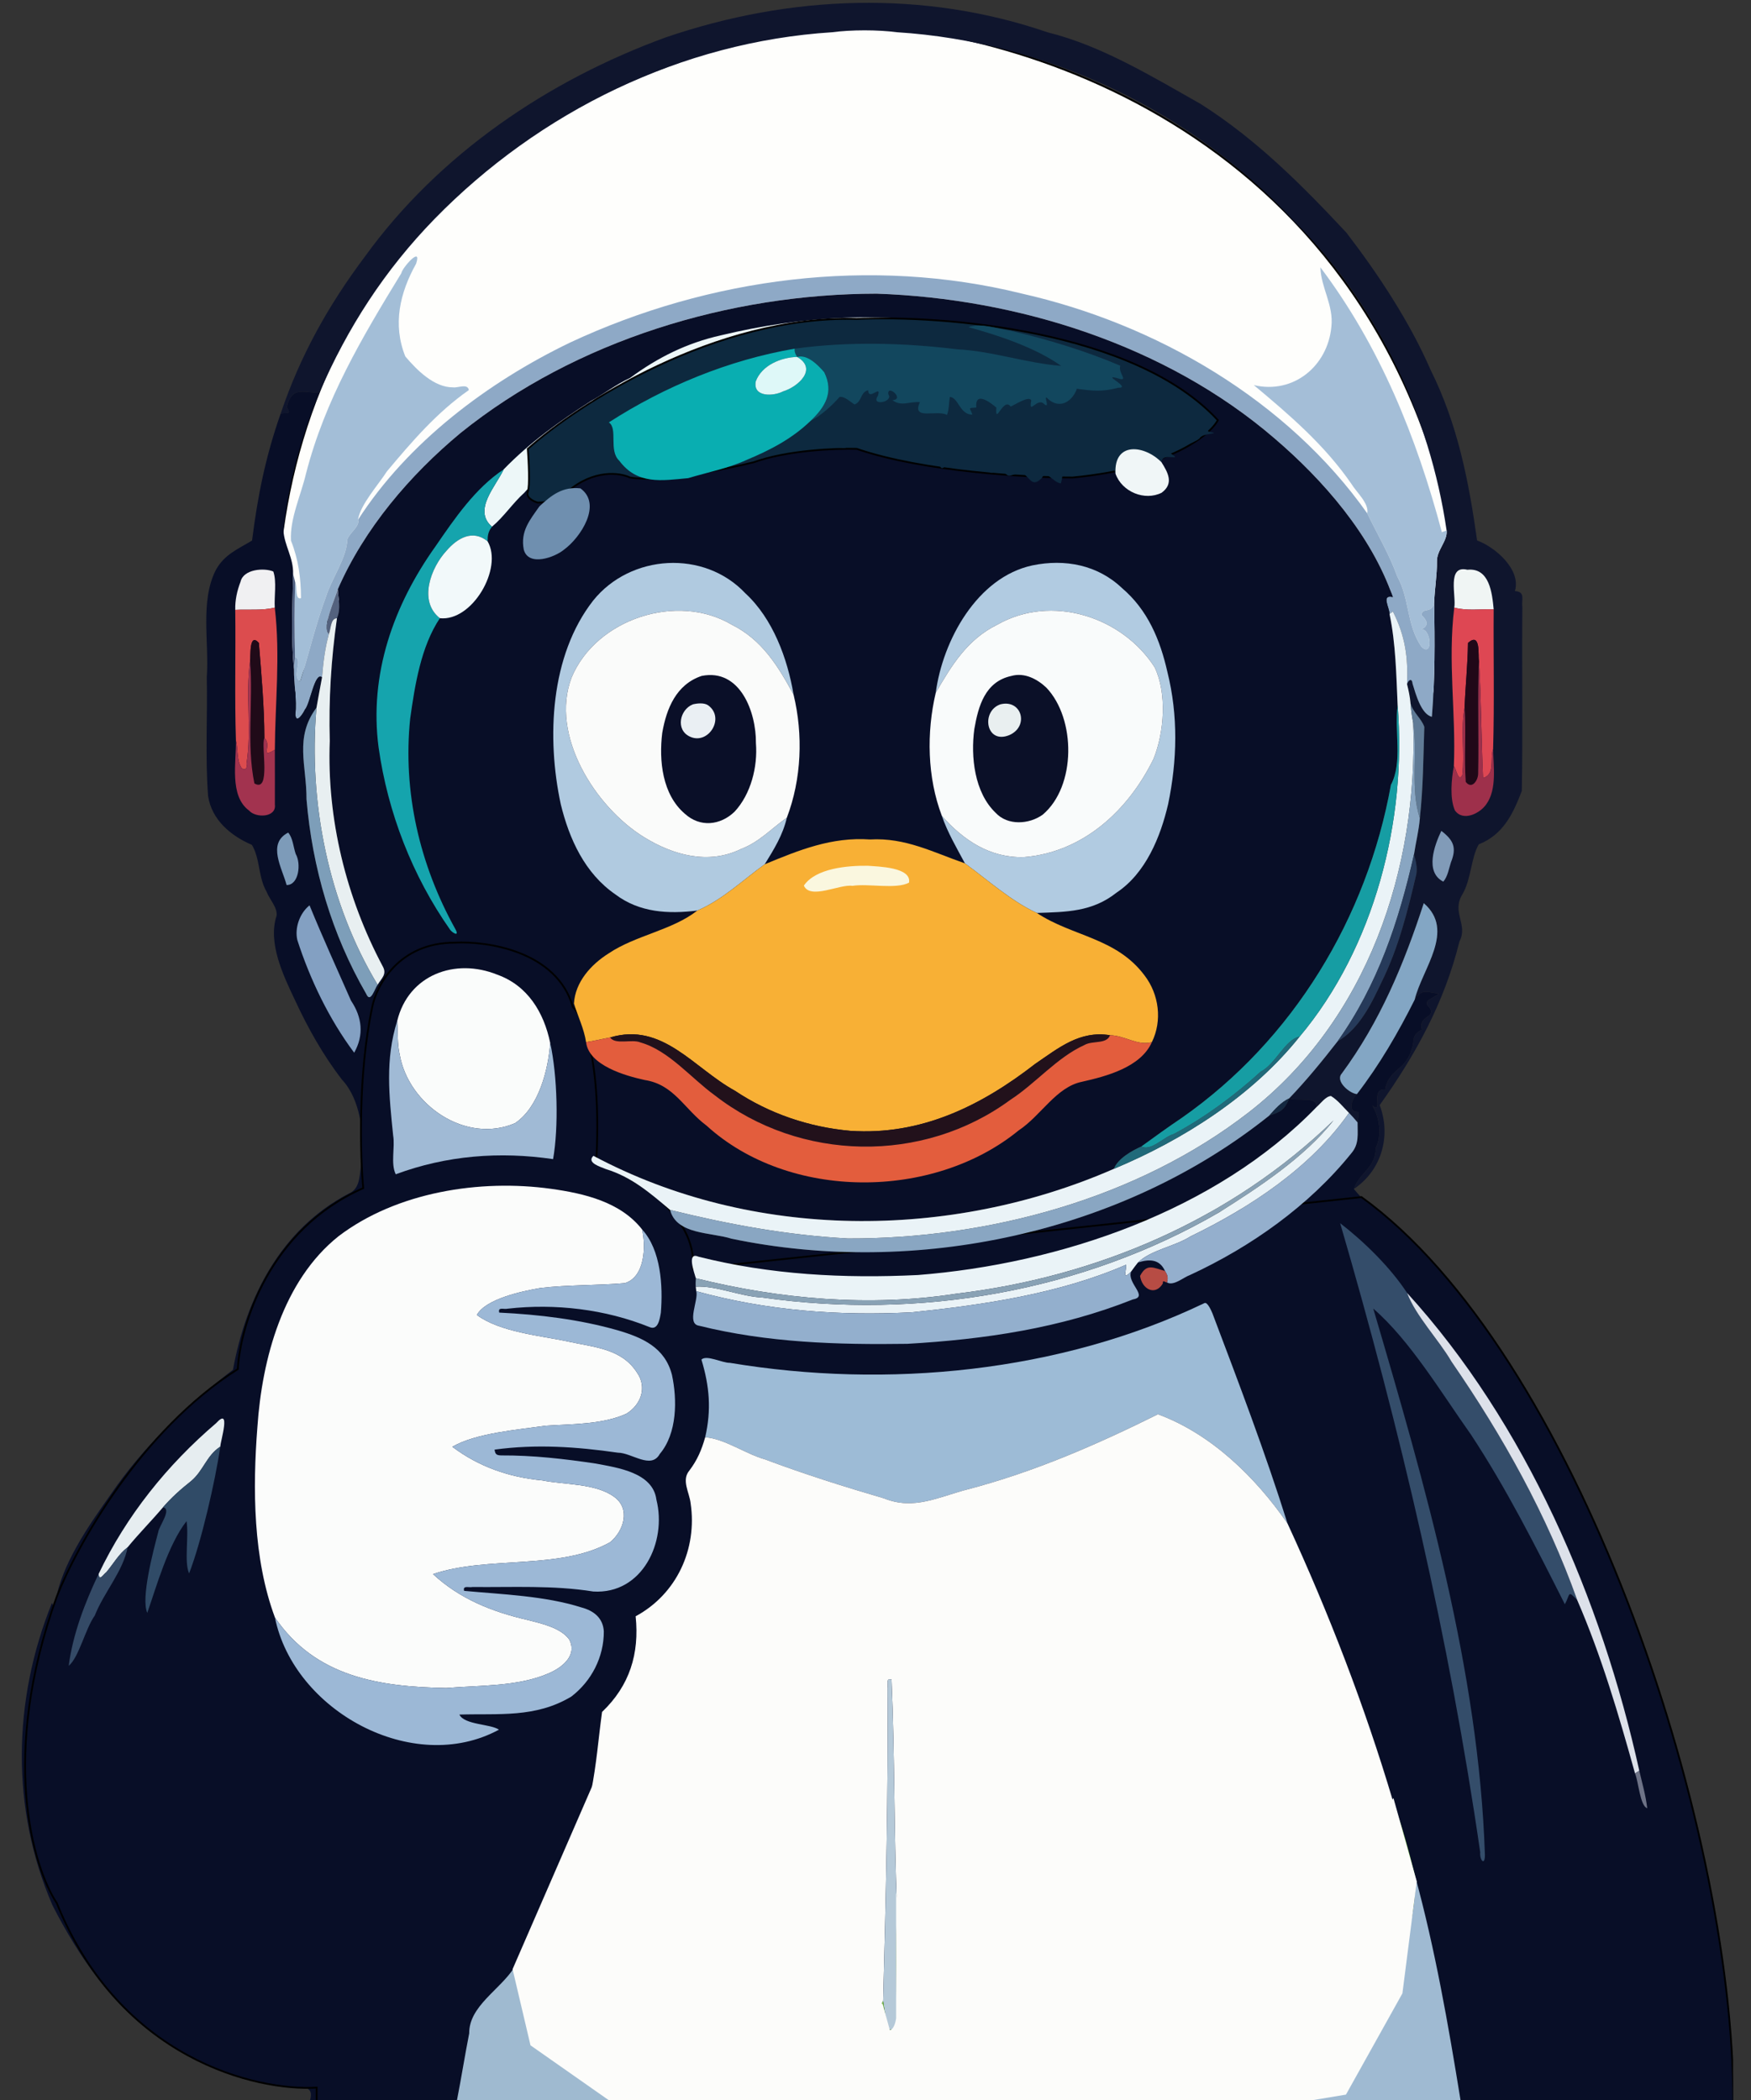 <svg width="977" height="1172" viewBox="0 0 977 1172" fill="none" xmlns="http://www.w3.org/2000/svg">
<rect x="0" y="0" width="977" height="1172" fill="#333333" stroke="none"/>
<g clip-path="url(#clip0_58_2)">
<path d="M460 13C168.8 66.6 138.667 294 160 401C216.8 223.4 395 174.333 477 172C696.2 164 785.667 321.333 803 401L811 299C763 67 557 11.667 460 13Z" fill="#FEFEFC" stroke="black"/>
<path d="M584.911 18.167C614.344 25.336 643.372 43.026 669.926 58.025C701.013 77.746 726.292 103.143 751.228 129.825C769.069 153.033 786.689 179.837 798.245 206.47C813.353 236.822 819.529 268.471 824.173 301.649C834.172 305.234 848.901 317.896 845.261 329.848C851.327 330.386 848.827 334.448 849.427 338.877C849.109 372.96 849.758 407.435 849.109 441.445C844.183 454.266 838.779 465.766 825.092 471.234C820.742 478.746 820.926 490.539 816.061 498.969C809.665 509.184 819.333 515.876 814.321 525.443C805.952 559.342 789.949 588.545 769.816 616.768C776.397 634.213 770.711 653.335 755.406 663.562C758.715 654.191 767.488 651.989 767.684 640.6C771.029 633.663 769.902 623.766 765.748 617.098C772.316 622.163 764.18 607.164 772.867 608.131C774.84 596.656 784.521 597.426 787.645 585.535C789.716 580.36 787.155 577.779 793.392 574.708C790.868 566.781 802.117 567.992 797.399 562.022C793.135 558.266 800.511 557.067 802.693 554.51C796.1 553.813 793.49 551.549 789.336 557.923C793.564 540.515 812.238 519.448 794.421 504.07C783.369 538.007 770.012 570.194 748.63 599.188C744.905 603.445 753.09 610.309 757.122 610.602C754.475 612.902 751.644 620.45 757.306 620.548C759.242 620.389 757.257 625.332 757.477 626.445C755.945 624.61 754.365 622.824 752.698 621.111C749.512 617.942 746.498 614.028 742.638 611.691C739.697 611.85 736.793 615.973 734.588 617.857C735.151 611.446 723.449 614.823 719.344 612.975C729.024 602.87 737.724 592.202 746.326 581.168C758.372 574.158 764.952 560.676 770.882 548.063C780.391 528.807 785.366 508.67 790.243 487.909C790.88 484.019 789.961 480.544 788.969 476.838C789.973 470.072 791.701 463.49 792.228 456.652C794.091 439.573 794.164 422.764 794.728 405.661C793.012 400.866 788.466 397.697 787.02 392.522C786.726 388.889 785.954 385.365 785.084 381.83C785.77 379.395 787.878 378.221 788.172 381.609C789.777 386.87 792.951 398.749 798.943 400.021C800.732 378.111 800.56 358.524 800.23 336.283C800.475 328.539 801.859 321.015 801.761 313.235C801.651 306.971 807.79 301.894 807.153 296.071C797.901 232.222 768.125 168.863 721.966 123.403C665.294 61.964 583.93 23.244 500.435 17.984C489.774 16.577 474.972 16.577 464.312 17.996C380.289 23.342 301.021 62.221 242.523 122.13C214.622 150.806 194.023 182.651 178.143 219.316C168.561 218.777 162.728 215.805 159.983 227.194C162.838 231.917 159.922 229.886 156.577 230.889C167.531 198.408 183.204 170.405 203.63 143.16C244.974 86.004 305.702 44.874 371.479 20.859C440.773 -2.838 515.384 -5.811 584.911 18.167Z" fill="#0F152D"/>
<path d="M232.156 147.21C223.064 163.456 219.008 181.146 226.152 198.934C232.524 206.458 242.204 216.257 252.767 216.184C255.475 216.588 260.964 213.823 261.589 217.713C243.638 230.277 229.865 246.414 215.908 263.052C211.117 270.539 200.922 281.806 199.77 290.076C201.008 293.624 194.881 297.49 193.827 300.977C193.349 311.73 185.213 322.422 181.892 332.992C176.513 347.269 171.906 366.195 167.519 380.325C162.471 377.426 169.333 368.287 164.603 366.623C164.296 352.86 164.149 338.877 164.725 325.114C165.938 327.206 164.492 335.109 167.948 333.8C167.887 322.557 166.526 312.232 162.36 301.747C161.613 289.624 167.936 276.289 170.717 264.41C181.304 223.169 202.013 188.34 223.934 152.47C224.363 149.51 235.636 136.75 232.156 147.21Z" fill="#A3BED7"/>
<path d="M736.732 149.191C769.976 193.307 790.341 243.844 804.506 296.988C805.401 296.707 806.283 296.401 807.153 296.071C807.79 301.894 801.651 306.971 801.761 313.235C801.859 321.015 800.475 328.539 800.23 336.283C799.053 342.816 793.613 338.595 793.122 343.281C796.149 346.144 797.632 348.884 793.135 351.294C798.624 350.903 799.605 367.296 793.098 360.91C784.655 348.444 786.738 334.668 779.631 321.701C775.196 309.369 768.542 298.224 762.868 286.492C764.057 280.986 756.778 274.637 754.058 270.086C739.048 248.322 719.687 231.733 699.579 214.924C721.782 220.16 740.837 204.231 742.871 182.308C744.206 170.295 737.014 160.508 736.732 149.191Z" fill="#A4BED7"/>
<path d="M570.06 163.823C645.014 180.73 718.131 223.194 762.869 286.492C768.542 298.224 775.196 309.369 779.632 321.7C786.739 334.668 784.656 348.444 793.098 360.91C799.605 367.296 798.625 350.903 793.135 351.294C797.632 348.884 796.149 346.144 793.123 343.281C793.613 338.595 799.053 342.816 800.23 336.283C800.561 358.524 800.732 378.111 798.943 400.021C792.951 398.749 789.778 386.87 788.172 381.61C787.878 378.221 785.771 379.395 785.084 381.83C785.734 366.978 784.092 354.879 777.205 341.299L775.306 342.645C775.343 339.097 770.454 331.696 777.132 333.188C765.209 298.762 738.435 267.982 711.049 244.579C650.688 192.634 567.903 166.576 489.113 163.896C407.223 163.97 321.191 189.893 256.97 241.642C228.676 265.144 203.238 295.006 188.46 328.906C186.965 334.216 179.466 350.144 183.534 353.765C181.28 361.974 180.373 369.62 179.687 378.062C175.655 374.489 172.96 393.195 170.129 395.996C169.333 397.905 165.179 404.45 164.823 398.749C165.706 390.369 163.941 381.903 164.039 373.437C164.198 371.162 164.407 368.899 164.603 366.623C169.333 368.287 162.471 377.426 167.519 380.325C171.906 366.195 176.513 347.269 181.892 332.992C185.213 322.422 193.35 311.73 193.827 300.976C194.881 297.49 201.008 293.624 199.77 290.076C227.537 246.915 272.103 213.37 317.956 191.239C395.876 154.807 486.196 143.087 570.06 163.823Z" fill="#8EA9C6"/>
<path d="M489.113 163.896C567.903 166.576 650.688 192.634 711.048 244.579C738.435 267.982 765.209 298.762 777.132 333.188C770.453 331.696 775.343 339.097 775.306 342.645C778.81 359.271 779.068 376.704 779.84 393.635C777.891 407.973 782.805 425.272 776.09 438.02C762.77 512.157 721.55 580.409 659.412 623.876C651.741 629.014 644.291 634.458 636.817 639.866C631.425 642.239 623.681 646.68 621.487 652.344C530.137 692.275 419.709 692.373 331.103 645.065C326.986 649.016 335.392 651.292 338.002 652.442C352.437 656.895 362.644 665.74 373.868 675.246C377.459 689.192 396.684 687.626 408.166 691.321C510.74 712.706 626.021 688.446 708.242 622.567C714.626 620.573 716.771 619.374 719.344 612.976C723.449 614.823 735.151 611.446 734.587 617.857C678.466 675.87 591.209 705.378 512.161 711.592C470.806 713.574 429.94 711.495 389.639 701.341C382.948 698.539 387.482 710.491 388.254 713.403C388.18 714.993 388.033 716.498 388.193 718.076L388.499 720.621C389.859 725.563 382.85 738.8 390.043 739.889C428.151 749.358 467.301 750.569 506.268 749.994C549.51 747.499 591.675 741.284 632.148 725.196C641.105 723.655 628.594 716.095 631.131 709.672C632.369 707.959 633.618 706.234 634.942 704.595C641.203 702.625 646.987 702.613 650.026 709.317C643.764 707.678 639.868 704.778 636.118 712.106C637.233 719.581 644.536 723.398 648.8 716.364C648.776 714.015 649.658 715.568 651.129 715.74C654.866 717.868 660.331 712.865 663.934 711.605C697.913 695.909 730.397 672.934 753.948 643.683C758.519 638.373 757.403 632.917 757.477 626.445C757.256 625.332 759.241 620.389 757.305 620.548C751.644 620.45 754.475 612.902 757.122 610.602C769.645 594.368 780.183 576.237 789.336 557.923C793.49 551.55 796.1 553.813 802.692 554.51C800.511 557.067 793.135 558.266 797.399 562.022C802.117 567.992 790.868 566.781 793.392 574.708C787.155 577.779 789.716 580.36 787.645 585.535C784.52 597.426 774.84 596.656 772.867 608.131C764.18 607.165 772.316 622.163 765.748 617.098C769.902 623.766 771.029 633.663 767.684 640.6C767.488 651.989 758.715 654.191 755.406 663.562C764.253 674.365 774.742 681.644 783.491 692.141C809.996 719.006 831.611 750.863 852.601 782.096C858.421 796.165 871.177 808.729 873.371 823.752C881.311 827.679 878.542 832.536 876.495 839.228C880.76 840.207 879.681 833.625 882.071 837.148C891.702 857.065 902.841 884.799 910.364 905.67C914.469 916.166 915.217 930.578 921.539 939.668C928.267 966.521 939.001 1006.23 944.392 1034.22C945.863 1045.45 952.32 1062.58 950.188 1072.83C955.972 1078.66 953.46 1092.19 956.609 1100.29C961.327 1124.02 962.76 1148.05 965.799 1172H814.909C808.121 1130.11 800.756 1087.9 789.569 1046.95C786.064 1032.94 782.241 1018.78 777.254 1005.23C761.545 952.378 741.474 900.311 718.376 850.226C706 810.723 691.136 771.685 676.481 732.928C675.917 731.644 673.724 726.395 672.021 727.276C591.319 765.996 494.97 775.233 407.247 760.601C403.13 760.748 394.185 755.952 391.379 758.79C395.888 773.679 396.991 786.855 393.462 802.147C391.513 809.108 389.075 814.846 384.7 820.632C380.056 826.052 384.664 832.891 385.35 838.983C389.099 864.515 377.642 889.619 354.667 902.049C356.836 922.919 351.334 940.769 335.931 955.437C333.799 970.901 332.99 983.697 329.78 1000.08C320.909 1035.94 307.81 1067.79 286.782 1098.3C278.805 1110.64 261.651 1119.71 261.798 1134.82C259.371 1147.18 257.411 1159.64 254.997 1172H173.021C174.087 1168.2 173.523 1165.6 169.149 1164.93C140.279 1163.22 114.253 1154.49 90.273 1138.42C63.107 1120.1 43.955 1092.06 29.287 1063.36C5.907 1009.39 7.108 948.831 28.993 894.574C30.708 898.109 30.586 899.027 30.831 894.305C34.409 872.969 49.162 851.902 61.526 834.383C80.237 807.016 103.801 784.543 129.986 764.467C137.412 724.071 156.711 686.036 194.513 666.18C201.976 663.085 200.199 653.934 202.147 647.108C202.956 632.489 201.265 613.71 190.752 602.467C180.25 588.85 171.636 573.473 164.443 557.85C158.01 544.356 149.347 526.091 154.31 511.117C155.008 506.627 150.303 501.831 148.747 497.672C143.98 489.426 145.254 479.443 140.573 471.54C128.798 466.488 118.199 457.643 116.115 444.345C114.437 422.422 115.834 400.046 115.38 378.025C116.789 358.598 111.52 335.623 120.416 318.128C125.244 309.369 132.78 306.445 140.635 301.686C143.759 276.949 148.097 255.063 156.577 230.889C159.922 229.886 162.838 231.917 159.983 227.194C162.728 215.805 168.561 218.777 178.143 219.316C168.217 243.685 160.829 269.89 158.145 296.071C158.635 304.402 163.818 311.363 163.524 320.245C163.291 337.788 162.25 356.029 164.039 373.437C163.941 381.903 165.705 390.369 164.823 398.749C165.179 404.45 169.332 397.905 170.129 395.997C172.96 393.195 175.655 374.489 179.687 378.062C178.67 383.689 177.542 389.292 176.599 394.932C164.125 411.717 171.109 427.046 171.023 446.07C174.234 484.276 185.091 521.442 204.329 554.669C206.742 560.333 209.12 551.574 210.7 549.58C212.808 546.02 216.031 543.781 213.568 539.365C193.153 500.999 182.309 456.982 184 413.503C183.351 390.491 184.76 367.834 188.007 345.055C190.372 339.256 188.73 334.717 188.46 328.906C203.238 295.006 228.676 265.144 256.97 241.642C321.19 189.893 407.222 163.97 489.113 163.896Z" fill="#080E27"/>
<path d="M967.169 1173.6C967.169 1015.6 878.669 754.104 759.669 668.104L386.669 708.104C389.069 676.904 351.669 655.77 332.669 649.104C335.869 591.504 325.336 567.104 319.669 562.104C310.869 530.904 272.002 525.104 253.669 526.104C222.469 526.104 210.002 550.104 207.669 562.104C199.669 599.704 201.002 645.104 202.669 663.104C149.869 686.304 134.002 740.104 132.669 764.104C78.269 798.504 42.669 863.104 31.669 891.104C-0.331 979.904 18.335 1042.1 31.669 1062.1C66.869 1149.3 143.002 1167.1 176.669 1165.1V1173.6H967.169Z" fill="#080E27" stroke="black"/>
<path d="M540.308 182.565C557.389 187.251 577.816 194.053 592.103 204.207C572.62 202.678 553.921 195.986 534.23 194.958C504.307 191.3 473.33 190.493 443.407 194.591C406.646 200.916 371.013 215.56 339.718 235.733C322.661 248.236 306.854 258.525 292.603 274.931C286.035 280.852 281.232 288.327 274.517 293.954C263.611 284.681 276.833 271.224 281.023 261.975C295.47 247.013 312.245 235.085 329.657 223.854C337.23 219.707 343.663 214.581 351.567 210.923C367.043 199.472 383.23 191.435 402.113 187.177C447.536 176.253 494.296 173.488 540.308 182.565Z" fill="#EDF7F8"/>
<path d="M598.5 266.5C652.5 261.3 675 243 679.5 234.5C633.1 184.1 525.834 175.833 478 178C398.8 176 322.667 225.5 294.5 250.5C295 257.166 295.7 271.3 294.5 274.5C293.3 277.7 297.667 279.833 300 280.5C308.8 280.5 314.667 276.5 316.5 274.5C331.3 261.7 346 263.833 351.5 266.5C367.5 269.3 404.167 262 420.5 258C439.3 251.2 466.667 250.166 478 250.5C515.2 263.3 573.834 266.5 598.5 266.5Z" fill="#0D293F" stroke="black"/>
<path d="M625.09 204.097C642.907 210.103 659.571 221.102 675.329 231.231C680.047 234.229 672.401 239.465 674.251 240.835C682.755 242.572 670.808 241.202 669.276 244.737C664.485 248.432 656.337 249.203 652.428 252.469C661.606 258.598 648.127 251.65 648.065 257.962C638.642 248.383 621.463 246.254 622.406 264.348C621.414 261.498 621.402 258.684 621.132 255.699C620.176 262.232 614.858 263.015 609.344 264.14C602.347 264.116 610.067 254.39 602.654 259.981C601.649 266.807 594.664 267.615 593.635 260.654C593.145 263.724 592.741 266.746 591.944 269.78C587.717 269.438 583.796 261.804 581.235 266.893C575.475 272.459 575.034 266.342 569.986 263.773C561.47 265.474 563.626 267.651 558.002 260.641C553.578 265.78 551.287 264.727 549.424 258.574C541.46 262.538 536.497 259.773 528.581 257.913C525.31 264.691 523.435 259.92 524.427 255.014C503.462 256.127 490.559 251.845 471.272 247.013C476.148 253.338 463.123 247.979 460.868 248.089C454.631 250.977 453.553 249.925 447.402 247.943C442.427 252.445 436.913 249.925 431.472 253.191C426.411 256.127 422.392 256.849 416.56 256.69C429.781 251.16 441.814 244.945 452.254 234.914C458.013 232.1 464.459 226.118 468.453 221.53C471.37 221.102 474.47 224.344 476.835 225.738C481.025 224.148 479.947 218.887 484.42 217.799C484.518 224.075 492.115 214.116 489.811 220.955C485.682 226.998 498.805 224.295 495.656 220.037C494.872 214.116 505.128 222.949 497.911 223.328C503.045 227.121 507.309 223.928 513.277 224.454C508.461 234.926 522.883 228.405 528.397 231.598C529.549 228.515 529.476 224.784 529.966 221.518C534.916 221.934 535.406 231.415 542.55 231.415C541.3 227.427 539.585 227.83 544.719 227.439C543.935 217.921 552.696 224.735 555.931 227.463C555.159 238.119 559.877 221.248 563.896 226.901C566.383 225.885 574.201 220.673 575.414 223.451C573.772 232.381 578.747 221.2 582.754 225.616C586.21 228.491 581.59 219.01 584.776 222.68C591.295 228.503 598.218 224.258 600.877 216.979C609.81 218.178 615.177 218.753 623.938 216.404C631.78 216.649 614.025 208.489 623.423 211.058C630.469 213.48 623.583 207.987 625.09 204.097Z" fill="#0D293F"/>
<path d="M563.933 184.596C584.739 189.49 605.411 195.705 625.09 204.097C623.583 207.987 630.469 213.48 623.424 211.058C614.025 208.489 631.781 216.649 623.938 216.404C615.177 218.753 609.81 218.178 600.877 216.979C598.218 224.258 591.295 228.503 584.776 222.68C581.59 219.01 586.21 228.491 582.754 225.616C578.747 221.2 573.772 232.382 575.414 223.451C574.201 220.674 566.384 225.885 563.896 226.901C559.877 221.249 555.159 238.119 555.931 227.464C552.696 224.735 543.935 217.921 544.719 227.439C539.585 227.831 541.301 227.427 542.55 231.415C535.407 231.415 534.917 221.934 529.966 221.518C529.476 224.784 529.549 228.516 528.398 231.599C522.884 228.406 508.461 234.926 513.277 224.454C507.309 223.928 503.045 227.121 497.911 223.329C505.128 222.949 494.872 214.116 495.656 220.038C498.805 224.295 485.682 226.999 489.811 220.955C492.115 214.116 484.518 224.075 484.42 217.799C479.947 218.888 481.026 224.148 476.835 225.739C474.47 224.344 471.37 221.102 468.453 221.53C464.459 226.118 458.013 232.1 452.254 234.914C460.427 227.145 465.427 218.973 459.888 207.73C456.531 203.828 450.477 197.564 444.792 199.203C443.799 197.601 443.26 196.512 443.407 194.591C473.33 190.493 504.307 191.3 534.23 194.958C553.922 195.986 572.621 202.678 592.104 204.207C577.816 194.053 557.389 187.251 540.308 182.565C547.856 180.058 556.042 183.446 563.933 184.596Z" fill="#12475E"/>
<path d="M443.407 194.591C443.26 196.512 443.799 197.601 444.792 199.203C435.626 199.448 424.978 203.901 421.669 212.905C420.027 221.86 431.693 221.175 436.962 218.423C445.245 215.915 456.433 205.944 444.792 199.203C450.477 197.564 456.531 203.828 459.888 207.73C465.427 218.973 460.427 227.146 452.254 234.914C441.814 244.946 429.781 251.161 416.56 256.69C405.911 261.535 395.104 263.504 383.978 266.856C369.151 268.239 355.66 270.661 345.538 257.131C339.448 251.454 344.926 239.269 339.718 235.734C371.013 215.56 406.647 200.916 443.407 194.591Z" fill="#09AEB1"/>
<path d="M444.792 199.203C456.432 205.944 445.245 215.915 436.962 218.422C431.693 221.175 420.027 221.86 421.669 212.905C424.978 203.901 435.626 199.448 444.792 199.203Z" fill="#DEF8F8"/>
<path d="M648.065 257.962C651.729 263.81 655.099 269.878 648.163 274.992C638.728 279.726 625.997 274.551 622.406 264.348C621.463 246.255 638.642 248.383 648.065 257.962Z" fill="#F0F6F7"/>
<path d="M281.023 261.975C276.833 271.224 263.611 284.681 274.517 293.954C272.421 296.646 272.066 298.738 272.066 302.114C263.746 295.288 255.181 300.34 249.189 307.314C240.489 316.611 233.247 335.513 245.439 345.018C234.864 360.824 231.47 382.503 228.872 401.037C224.657 441.935 234.141 482.661 254.041 518.469C256.504 522.898 252.767 520.904 251.186 518.947C230.073 488.9 216.337 453.422 211.239 417.112C205.885 376.349 219.511 337.825 243.037 304.855C253.588 289.489 265.241 272.374 281.023 261.975Z" fill="#15A4AD"/>
<path d="M323.85 272.545C336.177 281.402 323.935 300.01 314.757 306.714C309.537 311.106 294.76 316.428 292.235 306.677C290.287 296.474 295.593 290.259 301.021 282.552C307.834 276.227 313.924 271.505 323.85 272.545Z" fill="#6F8FAF"/>
<path d="M272.066 302.114C280.803 317.174 263.464 346.975 245.439 345.018C233.247 335.512 240.489 316.611 249.189 307.313C255.181 300.34 263.746 295.288 272.066 302.114Z" fill="#F2F9FA"/>
<path d="M415.947 331.182C431.264 345.324 439.4 367.553 442.782 387.653C434.07 371.651 425.198 357.069 408.264 348.615C377.814 330.558 332.586 345.385 318.923 378.148C306.694 410.347 332.194 450.474 359.299 467.198C375.657 477.303 395.336 482.747 413.533 473.804C423.74 469.901 430.357 462.414 439.032 456.358C436.827 466.023 431.803 474.048 426.693 482.355C414.685 491.005 403.081 502.223 389.087 508.181C372.9 510.212 356.738 509.306 343.308 499.128C326.337 487.432 317.588 468.213 312.87 448.761C304.991 412.011 306.878 365.987 330.981 335.158C351.812 309.198 392.935 306.653 415.947 331.182Z" fill="#B0CAE0"/>
<path d="M626.033 328.197C640.395 340.406 647.33 357.105 651.386 375.089C657.439 399.373 656.863 424.354 651.79 448.749C647.538 467.087 639.267 487.395 622.958 498.21C609.393 508.976 594.934 508.963 578.527 509.526C564.484 503.103 551.544 491.445 538.396 481.841C533.801 473.228 528.679 464.579 525.518 455.318C537.539 468.934 552.378 478.88 571.248 478.367C604.394 475.712 629.636 452.199 643.666 423.449C649.621 408.671 651.214 386.858 644.23 372.361C625.911 343.941 586.602 331.487 556.482 348.615C539.744 356.86 531.105 371.149 522.111 386.637C525.971 357.57 545.136 322.141 576.088 315.535C594.174 311.803 612.42 315.253 626.033 328.197Z" fill="#B1CBE1"/>
<path d="M152.496 318.948C154.481 324.526 152.913 332.98 153.317 339.097C146.247 340.858 138.539 339.965 131.261 340.369C131.126 334.949 132.278 329.664 134.226 324.636C135.819 317.626 147.301 316.782 152.496 318.948Z" fill="#F0F0F2"/>
<path d="M818.745 317.982C831.157 316.685 832.566 331.121 833.424 340.088C826.244 339.795 818.365 341.03 811.429 339.097C812.654 332.797 807.079 315.143 818.745 317.982Z" fill="#F0F5F4"/>
<path d="M163.525 320.245C163.941 321.872 164.382 323.474 164.725 325.114C164.15 338.877 164.297 352.86 164.603 366.623C164.407 368.899 164.199 371.162 164.039 373.437C162.25 356.029 163.292 337.788 163.525 320.245Z" fill="#4C5C7D"/>
<path d="M188.46 328.906C188.73 334.717 190.372 339.256 188.007 345.055C184.355 345.092 184.649 351.209 183.534 353.765C179.466 350.144 186.965 334.216 188.46 328.906Z" fill="#54627E"/>
<path d="M153.317 339.097C156.491 365.938 153.489 392.596 153.354 418.409C144.593 423.902 152.055 415.693 147.509 411.937C147.472 394.125 145.867 376.545 144.433 358.806C138.809 352.579 139.973 366.599 139.532 369.168C136.922 387.824 140.525 407.741 137.522 426.361C138.27 428.526 136.677 430.508 134.692 428.514C132.033 424.293 132.866 418.054 131.641 413.21C130.857 388.974 131.58 364.629 131.261 340.369C138.54 339.966 146.247 340.859 153.317 339.097Z" fill="#DC4C4E"/>
<path d="M811.429 339.097C818.364 341.03 826.243 339.794 833.424 340.088C833.228 366.061 833.865 392.143 833.105 418.103C831.12 423.682 834.539 432.086 827.493 434.227C826.464 412.781 826.513 390.296 825.202 369.168C824.675 365.534 826.293 352.444 819.075 358.818C818.94 370.966 817.654 382.735 817.188 394.859C814.884 407.166 817.36 420.244 815.914 432.674C813.622 436.699 812.569 429.028 811.196 427.621C812.471 397.807 807.692 369.486 811.429 339.097Z" fill="#DE4753"/>
<path d="M408.264 348.615C425.198 357.069 434.07 371.651 442.782 387.653C448.186 410.065 447.267 434.741 439.032 456.358C430.357 462.414 423.74 469.901 413.533 473.804C395.336 482.747 375.657 477.303 359.299 467.197C332.194 450.474 306.694 410.347 318.923 378.147C332.586 345.385 377.814 330.558 408.264 348.615Z" fill="#FAFBFA"/>
<path d="M644.23 372.36C651.214 386.858 649.621 408.67 643.666 423.449C629.636 452.198 604.394 475.712 571.248 478.367C552.377 478.88 537.538 468.934 525.518 455.318C517.357 433.848 516.916 408.842 522.111 386.637C531.105 371.149 539.744 356.86 556.482 348.615C586.602 331.487 625.911 343.941 644.23 372.36Z" fill="#F9FBFB"/>
<path d="M777.205 341.299C784.092 354.879 785.734 366.978 785.084 381.83C785.954 385.366 786.726 388.889 787.02 392.522C787.278 396.192 787.841 399.801 788.491 403.41C791.432 484.961 762.82 569.533 696.736 620.818C634.415 669.153 551.214 691.419 473.159 691.199C439.229 689.364 406.769 683.381 373.868 675.246C362.644 665.74 352.437 656.895 338.002 652.442C335.392 651.292 326.986 649.017 331.104 645.065C419.709 692.373 530.137 692.275 621.487 652.344C660.209 636.147 698.783 611.581 725.115 578.574C766.924 528.77 785.035 457.655 779.84 393.636C779.068 376.704 778.81 359.271 775.306 342.645L777.205 341.299Z" fill="#EAF3F7"/>
<path d="M188.007 345.055C184.76 367.834 183.35 390.491 184 413.503C182.309 456.982 193.153 500.999 213.568 539.364C216.031 543.781 212.808 546.02 210.7 549.58C183.24 504.058 171.979 447.623 176.599 394.932C177.542 389.292 178.67 383.689 179.687 378.062C180.373 369.62 181.28 361.974 183.534 353.765C184.649 351.208 184.355 345.091 188.007 345.055Z" fill="#E8EFF1"/>
<path d="M144.433 358.806C145.867 376.545 147.472 394.125 147.509 411.937C145.487 416.097 151.381 442.766 141.946 437.224C137.424 415.301 141.345 391.519 139.532 369.168C139.973 366.599 138.809 352.579 144.433 358.806Z" fill="#200A18"/>
<path d="M825.202 369.168C824.332 390.014 825.227 410.971 824.761 431.841C824.712 435.475 821.318 440.797 817.838 436.392C816.845 422.654 818.12 408.646 817.188 394.859C817.654 382.735 818.941 370.966 819.076 358.818C826.293 352.444 824.675 365.534 825.202 369.168Z" fill="#210818"/>
<path d="M139.532 369.168C141.345 391.519 137.424 415.302 141.946 437.225C151.381 442.767 145.487 416.097 147.509 411.937C152.055 415.693 144.592 423.902 153.354 418.409C153.329 428.612 153.44 438.815 153.366 449.018C154.322 456.371 142.632 456.628 138.956 452.358C127.83 444.21 131.886 425.187 131.64 413.21C132.866 418.054 132.033 424.294 134.692 428.514C136.677 430.508 138.27 428.526 137.522 426.361C140.524 407.741 136.922 387.825 139.532 369.168Z" fill="#A2334F"/>
<path d="M825.202 369.168C826.514 390.296 826.465 412.782 827.494 434.227C834.54 432.087 831.121 423.682 833.106 418.103C833.277 427.731 835.287 440.381 829.418 448.676C825.901 453.997 816.27 458.744 811.773 452.26C808.832 445.568 809.849 434.766 811.197 427.621C812.569 429.028 813.623 436.699 815.914 432.674C817.36 420.244 814.885 407.166 817.189 394.859C818.12 408.647 816.845 422.654 817.838 436.393C821.318 440.797 824.712 435.475 824.761 431.842C825.227 410.971 824.332 390.014 825.202 369.168Z" fill="#9E304B"/>
<path d="M391.501 377.23C413.018 372.936 421.976 397.55 421.78 414.726C422.821 427.902 419.01 443.195 409.845 453.031C401.88 460.664 390.656 461.876 382.176 454.205C369.518 443.476 367.607 424.489 369.506 409.062C371.834 395.446 377.324 381.964 391.501 377.23Z" fill="#0A0F28"/>
<path d="M564.288 377.254C571.554 375.187 578.661 378.894 583.832 383.775C600.362 401.135 600.558 438.803 581.798 454.67C574.25 460.102 562.266 460.909 555.539 453.63C543.665 442.314 541.558 422.275 543.641 406.909C545.871 394.002 549.657 380.411 564.288 377.254Z" fill="#0B1028"/>
<path d="M386.563 393.109C389.087 392.498 392.873 392.094 395.104 393.623C404.857 400.682 395.153 415.987 384.909 411.093C376.809 407.325 379.297 396.021 386.563 393.109Z" fill="#EAEFF3"/>
<path d="M558.124 393.109C570.096 390.027 574.446 405.404 563.111 410.286C550.049 415.571 547.231 396.926 558.124 393.109Z" fill="#E9EFF0"/>
<path d="M787.021 392.522C788.466 397.697 793.012 400.865 794.728 405.661C794.164 422.764 794.091 439.573 792.228 456.652C786.714 439.989 791.211 420.513 788.491 403.41C787.842 399.801 787.278 396.192 787.021 392.522Z" fill="#607B96"/>
<path d="M779.839 393.635C785.035 457.655 766.924 528.77 725.115 578.574C717.224 579.969 711.636 594.013 703.402 598.136C688.98 611.324 672.205 623.692 654.952 632.904C649.487 634.372 642.196 642.753 636.816 639.865C644.291 634.458 651.741 629.014 659.412 623.876C721.549 580.409 762.77 512.156 776.09 438.02C782.805 425.272 777.891 407.973 779.839 393.635Z" fill="#169DA3"/>
<path d="M176.599 394.932C171.979 447.623 183.24 504.058 210.7 549.58C209.119 551.574 206.742 560.333 204.328 554.669C185.09 521.442 174.234 484.276 171.023 446.069C171.109 427.046 164.125 411.717 176.599 394.932Z" fill="#7D9EB9"/>
<path d="M788.491 403.41C791.211 420.513 786.714 439.989 792.228 456.652C791.701 463.49 789.973 470.072 788.968 476.838C780.526 514.175 768.75 549.714 746.326 581.168C737.724 592.202 729.024 602.87 719.344 612.976C714.737 615.227 711.575 618.823 708.242 622.567C626.021 688.446 510.74 712.706 408.166 691.321C396.684 687.626 377.458 689.192 373.868 675.246C406.769 683.381 439.228 689.364 473.158 691.199C551.213 691.419 634.415 669.153 696.736 620.817C762.819 569.533 791.431 484.961 788.491 403.41Z" fill="#89A6C2"/>
<path d="M804.212 463.711C810.988 468.898 812.924 473.033 809.567 481.291C808.439 484.778 807.766 489.243 805.315 492.044C794.85 486.711 800.401 471.663 804.212 463.711Z" fill="#819BB8"/>
<path d="M160.804 464.677C163.463 467.76 163.684 472.837 165.007 476.617C168.107 481.89 166.808 494.026 159.91 493.941C157.496 484.655 148.832 470.721 160.804 464.677Z" fill="#7D9BB9"/>
<path d="M485.437 468.506C505.226 467.369 520.702 475.712 538.397 481.841C551.545 491.445 564.484 503.104 578.527 509.526C598.341 522.678 622.836 523.253 638.618 544.393C646.718 554.95 648.592 569.607 642.699 581.632C634.746 583.835 627.896 577.999 619.356 577.754C602.409 575.026 590.744 584.825 577.681 593.695C547.403 617.233 513.804 633.797 474.396 631.118C451.384 629.051 429.193 621.527 409.98 608.694C387.004 596.081 369.69 570.243 340.478 579.002C335.981 579.834 331.545 580.935 327.011 581.608C325.822 573.999 322.489 567.343 320.247 560.101C320.921 548.075 329.768 538.276 339.583 532.11C354.594 521.98 375.033 519.215 389.087 508.181C403.081 502.223 414.685 491.004 426.693 482.355C445.76 474.464 464.018 467.002 485.437 468.506Z" fill="#F8B035"/>
<path d="M788.968 476.837C789.961 480.544 790.88 484.019 790.243 487.909C785.366 508.67 780.391 528.807 770.882 548.063C764.952 560.676 758.371 574.157 746.326 581.167C768.75 549.714 780.526 514.175 788.968 476.837Z" fill="#263A5A"/>
<path d="M484.223 483.187C489.774 483.64 508.73 483.897 507.211 492.607C499.896 496.461 484.566 492.987 475.621 494.393C468.49 493.317 452.082 502.296 448.529 494.259C455.207 484.411 473.391 483.04 484.223 483.187Z" fill="#FAF7DF"/>
<path d="M794.421 504.07C812.238 519.448 793.564 540.515 789.336 557.924C780.183 576.238 769.645 594.368 757.121 610.602C753.09 610.309 744.905 603.446 748.63 599.188C770.012 570.194 783.369 538.007 794.421 504.07Z" fill="#83A6C4"/>
<path d="M172.714 505.269C180.042 523.204 188.044 540.747 195.849 558.462C202.062 567.686 203.164 577.657 197.626 587.517C183.755 569.019 172.96 546.583 165.902 524.635C164.309 517.87 167.274 509.551 172.714 505.269Z" fill="#83A0C2"/>
<path d="M277.531 543.989C294.465 550.082 303.496 565.117 306.988 582.036C305.947 597.059 300.617 617.943 287.383 626.837C259.935 638.654 227.892 616.682 223.015 588.532C221.63 582.513 222.059 576.103 221.63 569.79C227.867 544.063 253.931 534.41 277.531 543.989Z" fill="#FAFCFB"/>
<path d="M221.63 569.79C222.059 576.103 221.63 582.513 223.015 588.532C227.892 616.682 259.935 638.654 287.383 626.836C300.617 617.942 305.947 597.059 306.988 582.036C311.044 600.436 311.755 629.161 308.606 646.912C278.805 642.532 249.139 644.845 220.809 655.366C217.868 649.42 220.503 640.367 219.363 633.712C217.133 611.801 214.805 591.273 221.63 569.79Z" fill="#A0BAD5"/>
<path d="M409.98 608.694C429.193 621.527 451.384 629.051 474.396 631.119C513.804 633.798 547.403 617.233 577.681 593.695C590.743 584.826 602.409 575.026 619.355 577.755C617.53 582.905 609.491 580.63 605.117 583.199C589.69 590.172 577.889 604.681 563.614 613.906C514.894 649.665 446.434 648.356 398.817 611.287C385.619 601.757 373.182 586.233 357.289 581.767C352.719 579.785 343.137 583.26 340.478 579.002C369.69 570.243 387.004 596.081 409.98 608.694Z" fill="#22111B"/>
<path d="M619.355 577.754C627.896 577.999 634.746 583.835 642.698 581.632C636.522 595.628 617.358 600.656 603.793 603.715C589.297 606.614 580.94 622.579 568.393 630.874C520.714 669.887 440.221 670.132 394.197 628.182C381.698 618.884 376.135 605.268 359.691 602.748C349.006 600.411 328.493 594.625 327.011 581.608C331.545 580.935 335.98 579.834 340.477 579.002C343.136 583.26 352.719 579.785 357.289 581.767C373.182 586.232 385.619 601.757 398.816 611.287C446.434 648.356 514.894 649.665 563.614 613.905C577.889 604.681 589.69 590.172 605.117 583.198C609.491 580.629 617.53 582.905 619.355 577.754Z" fill="#E35D3D"/>
<path d="M725.115 578.574C698.782 611.581 660.208 636.147 621.487 652.344C623.681 646.68 631.425 642.239 636.816 639.866C642.196 642.753 649.487 634.373 654.952 632.905C672.205 623.693 688.98 611.324 703.402 598.136C711.636 594.013 717.224 579.969 725.115 578.574Z" fill="#206A7A"/>
<path d="M742.638 611.691C746.498 614.028 749.512 617.942 752.698 621.111C731.438 651.622 697.435 673.973 664.35 690C655.43 695.713 642.355 697.487 634.942 704.595C633.619 706.234 632.369 707.959 631.131 709.672C625.862 714.92 628.558 709.341 628.337 705.842C591.221 722.028 548.555 728.304 508.498 732.414C467.767 734.482 427.907 731.472 388.499 720.621L388.193 718.076C399.503 717.391 413.337 723.618 425.407 724.156C512.689 736.586 603.781 721.012 680.28 676.555C702.434 662.559 727.946 645.848 744.096 625.246C686.885 680.665 612.052 712.657 533.299 722.052C485.327 729.466 435.222 725.098 388.254 713.403C387.482 710.491 382.948 698.539 389.639 701.34C429.941 711.494 470.806 713.574 512.162 711.592C591.209 705.377 678.467 675.87 734.588 617.857C736.793 615.973 739.697 611.85 742.638 611.691Z" fill="#EAF3F7"/>
<path d="M719.344 612.976C716.771 619.374 714.627 620.573 708.243 622.567C711.576 618.823 714.737 615.227 719.344 612.976Z" fill="#142841"/>
<path d="M752.698 621.111C754.365 622.824 755.945 624.61 757.477 626.445C757.404 632.917 758.519 638.373 753.948 643.683C730.397 672.934 697.913 695.909 663.934 711.605C660.331 712.865 654.866 717.869 651.129 715.74C651.901 712.914 651.484 711.764 650.026 709.317C646.987 702.613 641.203 702.625 634.942 704.595C642.355 697.487 655.43 695.713 664.35 690C697.435 673.974 731.438 651.622 752.698 621.111Z" fill="#94AFCD"/>
<path d="M744.096 625.246C727.946 645.848 702.434 662.559 680.28 676.555C603.781 721.012 512.689 736.586 425.407 724.157C413.337 723.618 399.503 717.391 388.193 718.076C388.034 716.498 388.181 714.993 388.254 713.403C435.222 725.099 485.326 729.466 533.299 722.052C612.052 712.657 686.885 680.665 744.096 625.246Z" fill="#89A2B5"/>
<path d="M307.54 663.489C325.969 666.07 346.188 670.756 358.27 686.158C360.439 695.456 359.899 712.681 348.651 716.119C333.321 717.465 317.049 716.987 301.401 718.859C291.439 720.572 271.049 724.854 266.062 733.882C279.1 743.559 301.756 745.407 317.49 748.82C331.557 751.927 346.849 752.649 355.415 766.021C361.247 774.315 357.583 784.102 349.423 789.032C336.066 795.076 318.911 794.733 304.55 795.688C289.16 797.902 265.486 799.774 252.387 807.457C267.189 818.589 284.111 824.498 302.639 826.223C315.076 828.707 331.949 827.777 342.426 835.203C352.143 841.944 348.013 854.52 340.38 860.747C312.123 876.492 272.164 868.112 241.604 878.511C256.602 892.396 274.566 899.528 294.282 904.079C301.781 906 312.907 908.398 317.625 915.016C322.355 924.131 313.25 930.932 305.825 934.028C288.951 941.307 267.349 940.561 248.944 942.078C211.436 941.405 176.035 935.912 153.403 902.721C141.199 869.886 140.917 830.897 143.625 796.397C146.186 758.485 157.839 714.712 188.877 689.951C221.386 665.226 267.839 657.972 307.54 663.489Z" fill="#FBFCFB"/>
<path d="M747.76 682.659C761.055 692.911 775.771 707.298 785.108 721.587C789.985 734.555 802.68 747.523 809.91 759.965C838.571 801.535 863.102 845.442 880.073 893.093C874.522 887.074 876.226 889.765 873.138 895.344C856.841 863.035 840.654 830.872 820.693 800.569C804.616 777.973 786.836 748.122 766.226 730.31C795.046 828.132 825.153 932.743 828.523 1035.01C828.657 1041.72 825.472 1038.13 825.913 1033.77C808.696 914.771 781.42 797.975 747.76 682.659Z" fill="#344D6A"/>
<path d="M358.269 686.158C368.832 697.707 369.947 717.819 368.734 732.61C368.183 735.766 367.264 742.715 362.448 740.66C337.72 730.653 309.66 727.362 283.229 730.383C281.207 730.922 277.69 729.197 278.56 732.561C300.727 733.638 323.298 736.329 344.68 742.446C358.527 746.52 370.989 752.025 374.922 767.268C377.912 781.154 377.875 799.945 368.146 811.433C363.281 820.302 352.51 810.76 344.766 810.747C321.742 807.42 299.109 805.878 275.95 809.035C276.318 811.579 276.955 812.179 279.577 812.264C297.259 812.167 315.015 814.197 332.5 816.828C344.558 819.128 364.347 821.807 366.259 837.001C372.189 860.515 358.441 889.888 331.03 888.224C308.557 884.64 286.268 885.936 263.623 885.704C261.663 886.206 258.072 884.591 258.967 887.857C280.313 889.851 304.011 890.622 324.486 897.13C331.275 898.953 336.446 902.954 336.912 910.416C336.985 924.742 330.086 938.199 318.776 946.861C298.73 958.899 278.242 956.22 256.32 956.905C259.126 962.728 273.794 962.08 278.401 965.334C230.428 991.319 163.916 954.788 153.403 902.721C176.035 935.912 211.436 941.405 248.944 942.078C267.348 940.561 288.951 941.307 305.824 934.028C313.25 930.932 322.354 924.131 317.625 915.016C312.907 908.398 301.781 906 294.282 904.079C274.566 899.528 256.602 892.396 241.604 878.511C272.164 868.112 312.123 876.492 340.379 860.747C348.013 854.52 352.143 841.944 342.426 835.203C331.949 827.777 315.076 828.707 302.638 826.223C284.111 824.498 267.189 818.589 252.387 807.457C265.486 799.774 289.16 797.902 304.55 795.688C318.911 794.733 336.066 795.076 349.422 789.032C357.583 784.102 361.247 774.315 355.414 766.021C346.849 752.649 331.557 751.927 317.49 748.82C301.756 745.407 279.099 743.559 266.062 733.882C271.049 724.854 291.439 720.572 301.401 718.859C317.049 716.987 333.321 717.465 348.65 716.119C359.899 712.681 360.438 695.456 358.269 686.158Z" fill="#9CB8D6"/>
<path d="M628.337 705.843C628.558 709.342 625.862 714.92 631.131 709.672C628.594 716.095 641.105 723.655 632.148 725.197C591.674 741.284 549.51 747.499 506.267 749.995C467.301 750.57 428.151 749.358 390.043 739.889C382.85 738.801 389.859 725.564 388.499 720.621C427.906 731.473 467.767 734.482 508.498 732.415C548.554 728.304 591.221 722.028 628.337 705.843Z" fill="#93AFCD"/>
<path d="M650.026 709.317C651.484 711.764 651.901 712.914 651.129 715.74C649.658 715.568 648.776 714.015 648.801 716.364C644.536 723.398 637.233 719.581 636.118 712.106C639.868 704.778 643.764 707.678 650.026 709.317Z" fill="#B74C44"/>
<path d="M785.109 721.587C851.498 794.513 893.577 892.763 914.678 988.26C913.881 988.75 913.085 989.251 912.288 989.741C903.221 957.137 893.54 924.167 880.074 893.093C863.103 845.443 838.571 801.535 809.91 759.965C802.68 747.523 789.986 734.555 785.109 721.587Z" fill="#DDE1EA"/>
<path d="M672.021 727.276C673.724 726.395 675.917 731.644 676.481 732.928C691.136 771.685 706 810.723 718.376 850.226C700.522 824.401 675.881 800.288 646.092 789.302C611.881 806.307 576.934 821.538 539.83 831.239C523.582 835.448 509.968 842.984 493.266 836.243C470.965 829.698 448.713 822.7 426.963 814.516C416.082 811.494 404.281 802.881 393.462 802.147C396.991 786.855 395.888 773.679 391.378 758.791C394.184 755.952 403.13 760.748 407.247 760.601C494.97 775.233 591.319 765.996 672.021 727.276Z" fill="#9DBBD6"/>
<path d="M646.093 789.302C675.881 800.288 700.523 824.401 718.376 850.226C741.474 900.311 761.545 952.379 777.254 1005.23C776.2 1011.6 775.575 1012.62 777.524 1018.61C769.216 1024.23 768.358 1031.75 774.215 1039.17C768.971 1040.9 768.187 1045.56 767.121 1050.33C768.138 1052.99 771.14 1054.15 768.236 1056.75C765.381 1061.81 763.163 1048.05 761.496 1055.45C758.751 1064.22 764.988 1064.01 765.76 1070.06C758.126 1077.44 758.727 1060.65 753.593 1067.87C748.042 1070.41 759.56 1074.74 760.994 1077.68C762.991 1073.98 768.04 1071.71 765.16 1078.14C760.982 1084.05 756.509 1074.46 751.485 1075.46C750.444 1078.58 754.438 1079.56 756.141 1081.53C754.23 1088.59 745.836 1089.84 750.015 1098.52C744.746 1096.47 737.234 1091.76 741.241 1102.27C730.397 1098.95 735.935 1104.4 727.407 1110.38C738.852 1120.42 705.706 1110.39 717.972 1119.48C715.006 1123.65 711.392 1127.29 706.539 1129.19C709.125 1120.42 699.408 1123.2 696.381 1125.77C695.033 1131.02 700.572 1123.13 701.478 1127.16C702.091 1132.11 707.887 1130.27 708.438 1136.45C703.378 1131.43 692.754 1133.32 703.378 1138.92C696.847 1144.71 702.226 1143.07 707.213 1142.96C699.665 1152.7 696.945 1138.72 696.736 1132.97C688.318 1135.92 684.189 1138.87 674.165 1138C682.865 1145.07 667.205 1147.88 662.953 1142.92C655.246 1147.32 655.099 1131.49 651.043 1139.92C656.704 1144.14 652.036 1145.65 648.421 1148.87C644.291 1145.88 644.928 1140.95 640.848 1147.5C634.194 1140.71 628.349 1137.19 617.946 1139.19C616.684 1144.82 633.337 1139.1 629.232 1144.27C628.717 1150.8 613.621 1139.37 620.115 1146.41C624.502 1153.48 611.158 1143.51 614.393 1140.67C617.003 1132.08 607.862 1143.52 604.529 1141.76C614.846 1146.84 591.43 1140.71 591.883 1146.14C591.246 1156.98 582.19 1141.66 575.672 1147.18C566.579 1152.59 573.074 1141.2 565.085 1142.64C557.634 1141.83 571.015 1148.01 563.871 1147.4C558.37 1147.45 557.659 1152.51 551.655 1152.27C549.241 1161.22 538.739 1151.73 532 1156.08C515.593 1156.4 539.009 1152.82 539.389 1146.48C535.076 1147.35 531.093 1149.23 526.988 1150.75C527.613 1148.34 528.447 1146.02 529.059 1143.61C525.077 1145.15 521.879 1151.77 517.872 1145.77C515.642 1139.31 505.263 1145.33 510.262 1137.06C516.695 1137.18 519.698 1139.49 513.669 1132.83C524.697 1128.97 513.313 1126.58 510.863 1132.97C507.419 1131.1 509.931 1126.1 507.689 1124.46C506.721 1127.27 509.331 1134.38 504.356 1132.61C499.43 1110.62 503.596 1086.42 500.472 1064.05C498.744 1020.72 499.32 980.418 497.457 937.319C494.063 936.438 495.73 939.937 495.215 941.98C495.607 998.414 494.296 1060.16 492.764 1116.73C490.657 1121.34 488.598 1122.42 491.649 1127.25C486.809 1126.47 485.069 1127.32 480.976 1129.62C477.619 1131.74 470.928 1126.45 470.745 1132.67C474.592 1133.06 478.268 1132.63 482.091 1132.36C475.144 1133.99 475.193 1145.09 470.671 1135.4C465.868 1138.57 466.517 1140.47 461.849 1135.59C458.307 1130.71 450.024 1134.74 446.814 1138.3C440.491 1140.13 431.95 1138.55 425.37 1137.99C426.963 1142.13 432.685 1141.38 432.906 1146.87C427.759 1146.13 423.397 1146.42 418.287 1147.1C415.04 1145.04 415.187 1142.87 411.18 1145.46C405.103 1141.02 412.406 1131.56 402.125 1132.78C393.155 1133.11 402.027 1137.12 405.642 1135.89C407.198 1143.91 399.772 1135.73 398.486 1142.65C396.108 1149.76 389.369 1146.75 385.301 1142.98C394.614 1142.1 392.371 1136.8 390.974 1130C388.058 1131.04 385.08 1131.71 382.09 1132.51C381.845 1135.54 383.757 1137.87 382.201 1141.29C375.216 1140.47 369.457 1135.02 362.938 1138.92C358.956 1135.48 359.189 1134.01 361.235 1129.49C351.726 1132.94 356.223 1120.92 346.96 1126.59C347.303 1122.16 351.886 1123.08 353.123 1119.48C347.217 1118.22 346.433 1124.29 340.882 1124.34C343.063 1119.15 349.766 1118.83 351.873 1114.56C347.425 1112.35 341.323 1122.92 342.487 1114.31C336.471 1120.23 327.06 1115.7 330.479 1108.68C329.18 1106.1 327.158 1106.68 324.756 1106.21C326.656 1100.79 332.108 1107.39 336.029 1107.08C331.581 1104.76 334.081 1096.58 329.217 1099.18C323.531 1103.74 324.425 1102.08 321.068 1096.8C329.511 1097.7 324.156 1096.57 320.749 1093.67C326.165 1085.67 313.74 1087.17 318.323 1080.05C317.147 1079.27 305.518 1082.91 305.481 1076.88C308.508 1075.71 315.321 1077.75 315.909 1073.53C309.966 1070.35 305.383 1069.68 313.189 1064.11C310.395 1072.98 319.585 1067.28 316.767 1062.68C312.025 1052.63 318.911 1051.4 322.207 1043.42C320.945 1026.99 333.775 1013.18 329.78 1000.08C332.991 983.697 333.799 970.901 335.931 955.437C351.334 940.769 356.836 922.92 354.667 902.049C377.642 889.619 389.099 864.515 385.35 838.983C384.664 832.891 380.056 826.052 384.7 820.633C389.075 814.846 391.513 809.108 393.462 802.147C404.282 802.881 416.082 811.494 426.963 814.516C448.713 822.7 470.965 829.698 493.267 836.243C509.968 842.984 523.582 835.448 539.83 831.239C576.934 821.538 611.881 806.307 646.093 789.302Z" fill="#FCFCFA"/>
<path d="M122.916 807.371C115.148 812.387 113.542 820.877 106.497 826.688C100.884 831.117 95.64 835.815 90.947 841.222C84.526 848.819 77.529 855.805 71.219 863.524C66.146 867.39 63.327 872.724 59.296 877.483C57.678 878.608 55.314 882.841 55.02 878.425C70.484 845.956 93.299 817.574 120.588 794.269C129.117 784.873 123.076 803.982 122.916 807.371Z" fill="#E6EDF0"/>
<path d="M122.916 807.371C120.11 826.652 112.255 860.808 105.516 878.119C102.649 871.697 105.455 857.615 104.082 848.942C93.753 862.179 87.344 885.362 82.173 900.152C78.509 891.968 85.543 865.396 88.312 854.985C88.594 851.976 96.13 842.091 90.947 841.222C95.64 835.815 100.884 831.117 106.496 826.688C113.542 820.877 115.147 812.387 122.916 807.371Z" fill="#304B67"/>
<path d="M71.219 863.524C68.731 876.884 57.911 888.812 52.887 901.633C47.606 908.998 44.016 925.097 38.33 929.697C40.646 911.983 47.361 894.488 55.019 878.425C55.313 882.842 57.678 878.609 59.296 877.483C63.327 872.724 66.146 867.39 71.219 863.524Z" fill="#344A66"/>
<path d="M497.457 937.319C499.32 980.418 498.744 1020.72 500.472 1064.05C499.81 1084.98 500.141 1106.24 500.349 1127.18C499.418 1129.67 499.442 1133.6 495.766 1132.62C494.308 1127.4 493.524 1122.09 492.764 1116.73C494.296 1060.16 495.607 998.414 495.215 941.98C495.73 939.937 494.063 936.438 497.457 937.319Z" fill="#B5C9D8"/>
<path d="M914.678 988.26C916.283 995.16 918.292 1002.11 919.101 1009.17C915.106 1007.97 914.187 994.181 912.288 989.741C913.085 989.251 913.881 988.75 914.678 988.26Z" fill="#6E7387"/>
<path d="M329.78 1000.08C333.775 1013.18 320.946 1026.99 322.208 1043.42C318.911 1051.4 312.025 1052.63 316.767 1062.68C319.585 1067.28 310.395 1072.98 313.189 1064.11C305.384 1069.68 309.966 1070.35 315.909 1073.53C315.321 1077.75 308.508 1075.71 305.482 1076.88C305.518 1082.91 317.147 1079.27 318.323 1080.05C313.74 1087.17 326.166 1085.67 320.749 1093.67C324.156 1096.57 329.511 1097.7 321.068 1096.8C324.426 1102.08 323.531 1103.74 329.217 1099.18C334.081 1096.58 331.582 1104.76 336.03 1107.08C332.108 1107.39 326.656 1100.79 324.756 1106.21C327.158 1106.68 329.18 1106.1 330.479 1108.68C327.06 1115.7 336.471 1120.23 342.487 1114.31C341.323 1122.92 347.425 1112.35 351.873 1114.56C349.766 1118.83 343.063 1119.15 340.882 1124.34C346.433 1124.29 347.217 1118.22 353.123 1119.48C351.886 1123.08 347.303 1122.16 346.96 1126.59C356.223 1120.92 351.726 1132.94 361.235 1129.49C359.189 1134.01 358.956 1135.48 362.938 1138.92C369.457 1135.02 375.216 1140.47 382.201 1141.29C383.757 1137.87 381.846 1135.54 382.091 1132.51C385.08 1131.71 388.058 1131.04 390.974 1130C392.371 1136.8 394.614 1142.1 385.301 1142.98C389.369 1146.75 396.109 1149.76 398.486 1142.65C399.772 1135.73 407.198 1143.91 405.642 1135.89C402.027 1137.12 393.156 1133.11 402.125 1132.78C412.406 1131.56 405.103 1141.02 411.18 1145.46C415.187 1142.87 415.04 1145.04 418.288 1147.1C423.397 1146.42 427.759 1146.13 432.906 1146.87C432.685 1141.38 426.963 1142.13 425.37 1137.99C431.95 1138.55 440.491 1140.13 446.814 1138.3C450.024 1134.74 458.307 1130.71 461.849 1135.59C466.517 1140.47 465.868 1138.57 470.671 1135.4C475.193 1145.09 475.144 1133.99 482.092 1132.36C478.268 1132.63 474.592 1133.06 470.745 1132.67C470.929 1126.45 477.619 1131.74 480.976 1129.62C485.069 1127.32 486.809 1126.47 491.649 1127.25C488.598 1122.42 490.657 1121.34 492.764 1116.73C493.524 1122.09 494.308 1127.4 495.766 1132.62C499.443 1133.6 499.418 1129.67 500.349 1127.18C500.141 1106.24 499.81 1084.98 500.472 1064.05C503.596 1086.42 499.43 1110.62 504.356 1132.61C509.331 1134.38 506.721 1127.27 507.689 1124.46C509.932 1126.1 507.42 1131.1 510.863 1132.97C513.314 1126.58 524.697 1128.97 513.669 1132.83C519.698 1139.49 516.696 1137.18 510.262 1137.06C505.263 1145.33 515.642 1139.31 517.872 1145.77C521.879 1151.77 525.077 1145.15 529.059 1143.61C528.447 1146.02 527.613 1148.34 526.988 1150.75C531.093 1149.23 535.076 1147.35 539.389 1146.48C539.009 1152.82 515.593 1156.4 532 1156.08C538.74 1151.73 549.241 1161.22 551.655 1152.27C557.659 1152.51 558.37 1147.45 563.872 1147.4C571.015 1148.01 557.635 1141.83 565.085 1142.64C573.074 1141.2 566.58 1152.59 575.672 1147.18C582.191 1141.66 591.246 1156.98 591.883 1146.14C591.43 1140.71 614.846 1146.84 604.529 1141.76C607.862 1143.52 617.003 1132.08 614.393 1140.67C611.158 1143.51 624.502 1153.48 620.115 1146.41C613.621 1139.37 628.717 1150.8 629.232 1144.27C633.337 1139.1 616.684 1144.82 617.946 1139.19C628.35 1137.19 634.195 1140.71 640.848 1147.5C644.929 1140.95 644.291 1145.88 648.421 1148.87C652.036 1145.65 656.704 1144.14 651.043 1139.92C655.099 1131.49 655.246 1147.32 662.954 1142.92C667.206 1147.87 682.866 1145.07 674.166 1138C684.189 1138.87 688.318 1135.92 696.736 1132.97C696.945 1138.72 699.665 1152.7 707.213 1142.96C702.226 1143.07 696.847 1144.71 703.378 1138.92C692.754 1133.32 703.378 1131.43 708.439 1136.45C707.887 1130.27 702.091 1132.11 701.479 1127.16C700.572 1123.13 695.033 1131.02 696.381 1125.77C699.408 1123.2 709.125 1120.42 706.539 1129.19C711.392 1127.29 715.007 1123.65 717.972 1119.48C705.706 1110.39 738.852 1120.42 727.407 1110.38C735.935 1104.4 730.397 1098.95 741.241 1102.27C737.234 1091.76 744.746 1096.47 750.015 1098.52C745.836 1089.84 754.23 1088.59 756.142 1081.53C754.438 1079.56 750.444 1078.58 751.485 1075.46C756.509 1074.46 760.982 1084.05 765.16 1078.14C768.04 1071.71 762.991 1073.98 760.994 1077.68C759.56 1074.74 748.042 1070.41 753.593 1067.87C758.727 1060.65 758.127 1077.44 765.761 1070.06C764.989 1064.01 758.752 1064.22 761.496 1055.45C763.163 1048.05 765.381 1061.81 768.236 1056.75C771.14 1054.15 768.138 1052.99 767.121 1050.33C768.187 1045.56 768.971 1040.9 774.215 1039.17C768.358 1031.75 769.216 1024.23 777.524 1018.61C775.576 1012.62 776.201 1011.6 777.254 1005.23C782.242 1018.78 786.065 1032.94 789.569 1046.95C790.574 1066.63 783.92 1087.87 777.646 1106.43C769.314 1133.15 753.519 1155.33 731.108 1172H343.737C315.113 1155.33 296.132 1129.94 286.783 1098.3C307.81 1067.79 320.909 1035.94 329.78 1000.08Z" fill="#77C046"/>
<path d="M789.569 1046.95C800.756 1087.9 808.121 1130.11 814.909 1172H731.107C753.519 1155.33 769.314 1133.15 777.646 1106.43C783.92 1087.87 790.574 1066.63 789.569 1046.95Z" fill="#9FBAD2"/>
<path d="M286.783 1098.3C296.132 1129.94 315.113 1155.33 343.737 1172H254.997C257.411 1159.64 259.372 1147.18 261.798 1134.82C261.651 1119.71 278.806 1110.63 286.783 1098.3Z" fill="#9FBAD0"/>
<path d="M331 1016V995.5L286 1099L296 1141.5L339.5 1172H733L751 1169L782.5 1112.5L790.5 1050L777.5 1003.5L769.5 1016L742 1045.5C736.5 1055.17 725.3 1074.8 724.5 1076C723.7 1077.2 704.167 1103.83 694.5 1117L585.5 1122.5L534 1133L512.5 1110.5L500 1056.5V1126.5C499.2 1131.7 497.333 1133 496.5 1133L492.5 1118.5L489.5 1117L482.5 1118.5L452 1125L389 1122.5L341 1099L322 1074.5L331 1016Z" fill="#FCFCFA"/>
</g>
<defs>
<clipPath id="clip0_58_2">
<rect width="957" height="1172" fill="white" transform="translate(10)"/>
</clipPath>
</defs>
</svg>
